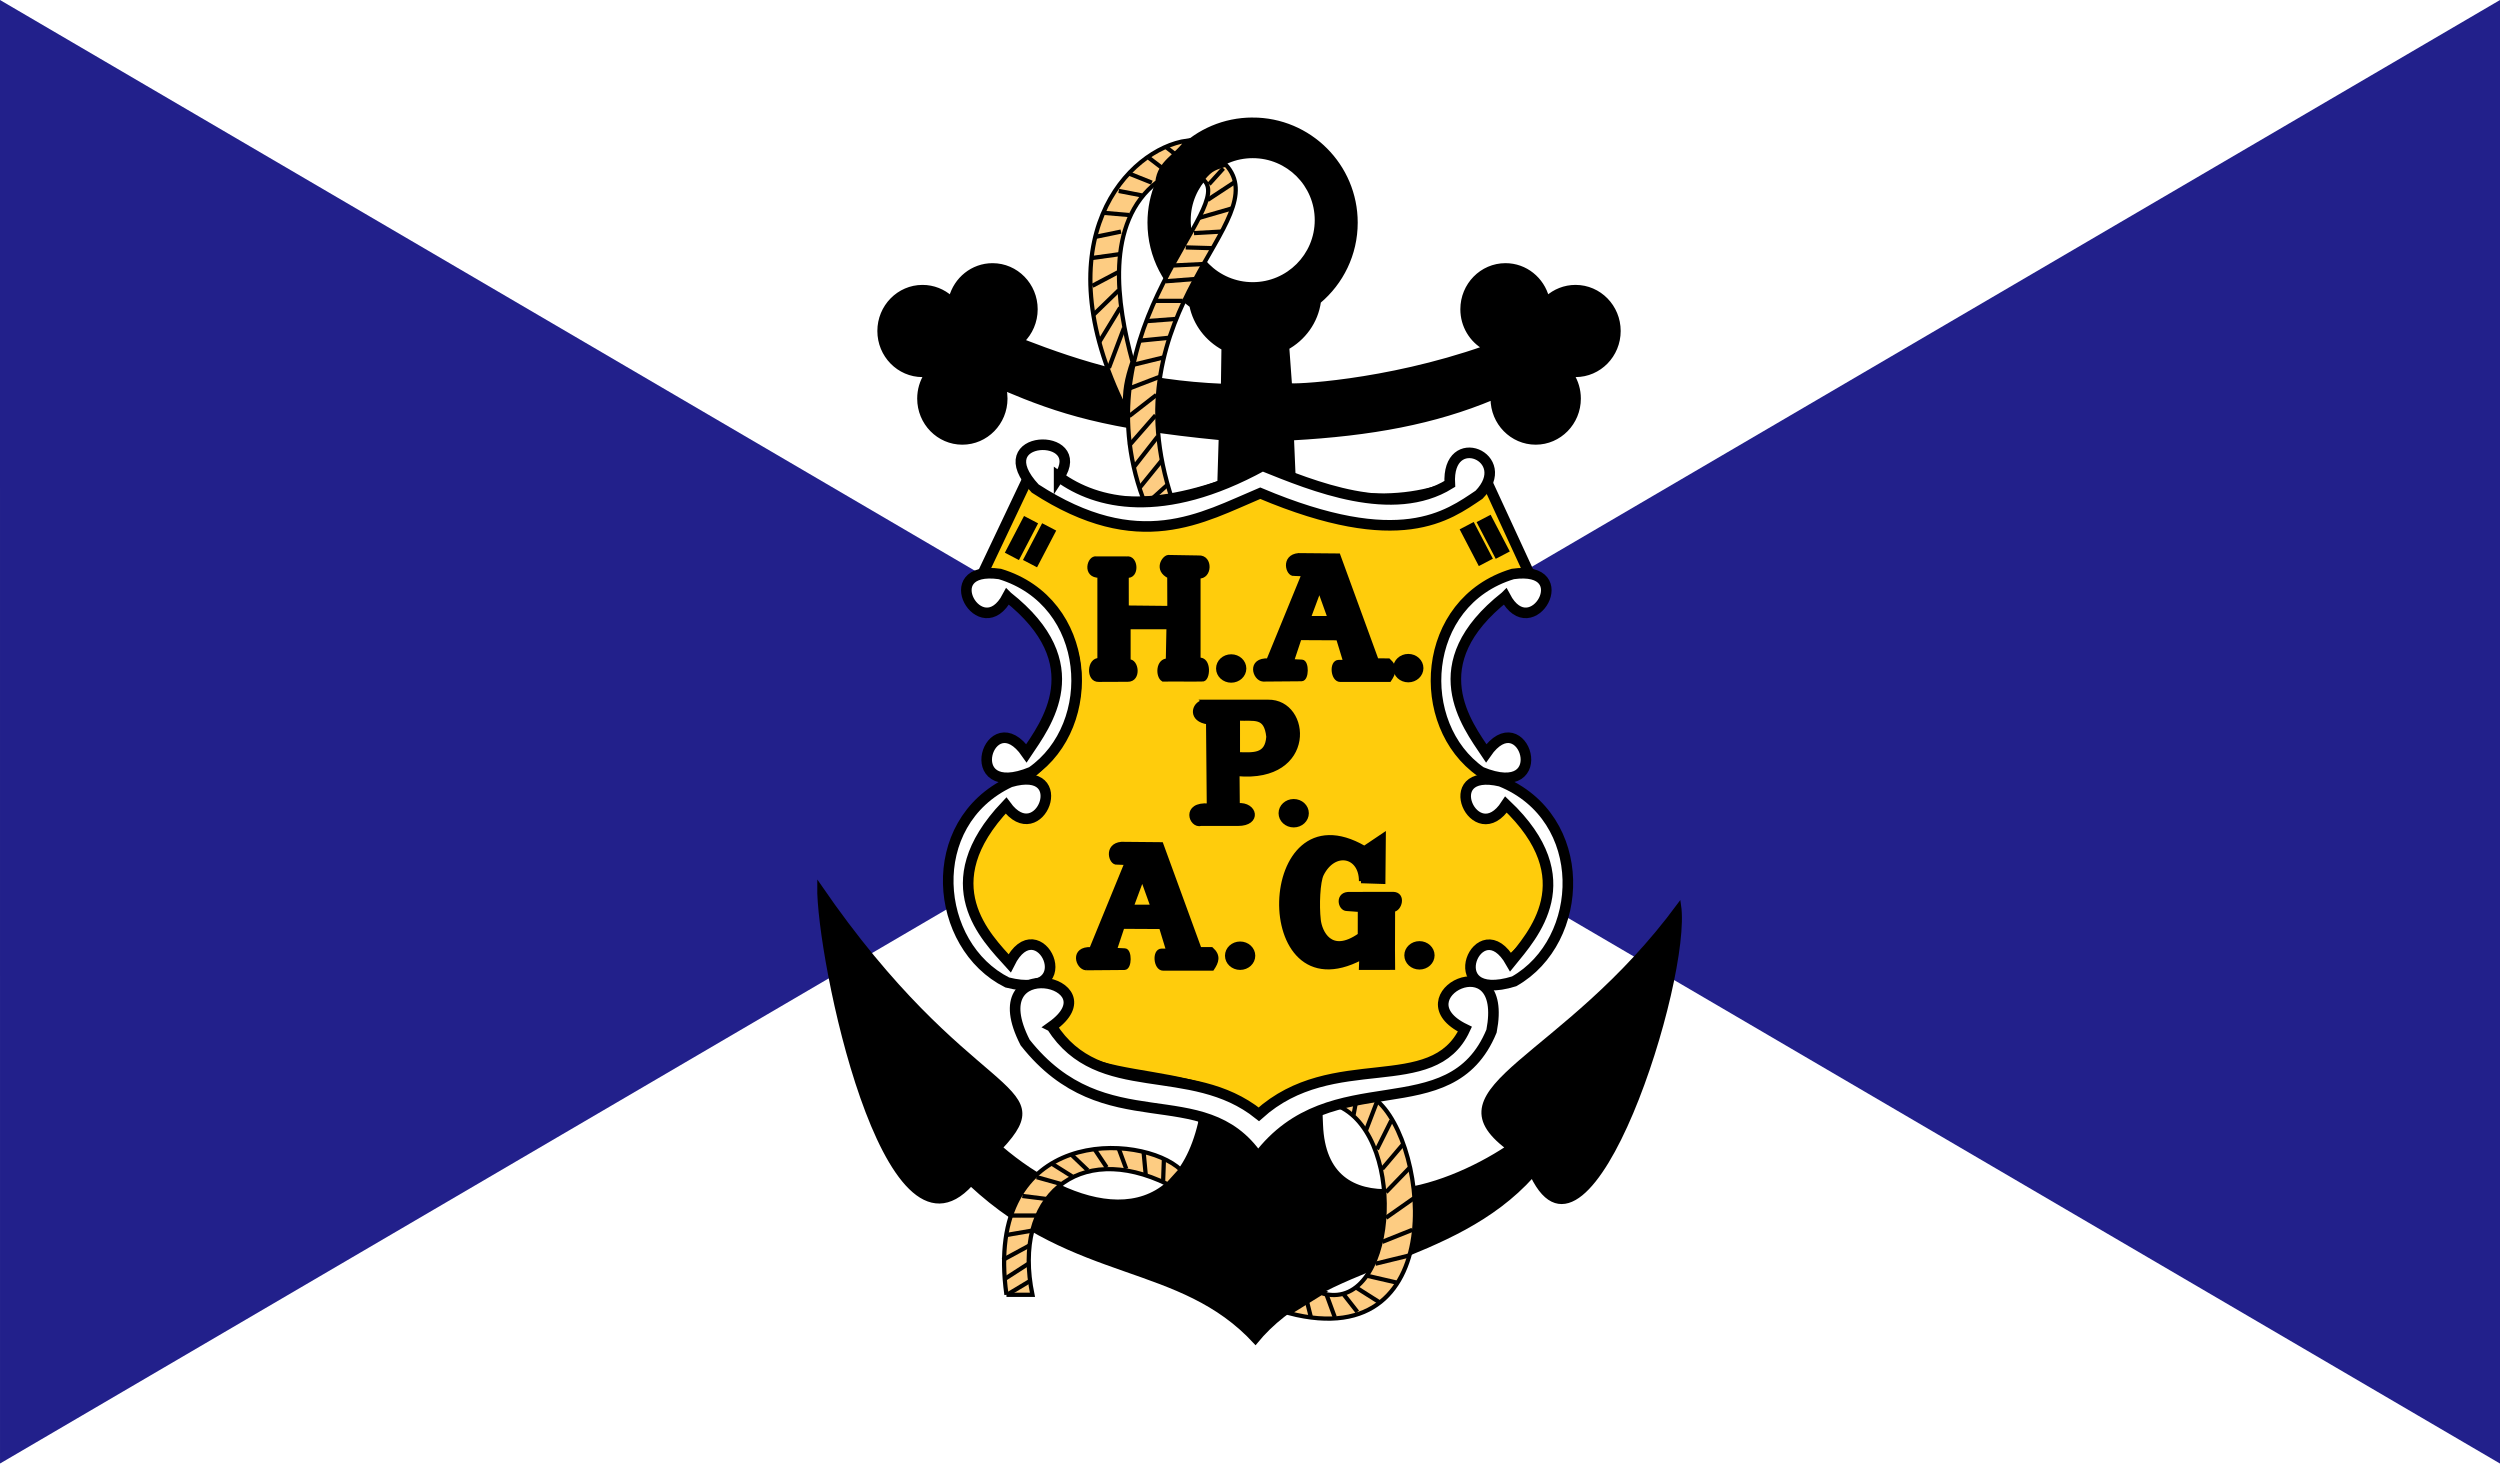 <?xml version="1.0" encoding="UTF-8" standalone="no"?>
<!-- Created with Inkscape (http://www.inkscape.org/) -->

<svg
   width="960"
   height="562"
   viewBox="0 0 254 148.696"
   version="1.1"
   id="svg1"
   xml:space="preserve"
   inkscape:version="1.4 (86a8ad7, 2024-10-11)"
   sodipodi:docname="Hapag flag.svg"
   xmlns:inkscape="http://www.inkscape.org/namespaces/inkscape"
   xmlns:sodipodi="http://sodipodi.sourceforge.net/DTD/sodipodi-0.dtd"
   xmlns="http://www.w3.org/2000/svg"
   xmlns:svg="http://www.w3.org/2000/svg"><sodipodi:namedview
     id="namedview1"
     pagecolor="#ffffff"
     bordercolor="#000000"
     borderopacity="0.25"
     inkscape:showpageshadow="2"
     inkscape:pageopacity="0.0"
     inkscape:pagecheckerboard="0"
     inkscape:deskcolor="#d1d1d1"
     inkscape:document-units="px"
     inkscape:zoom="0.5"
     inkscape:cx="402"
     inkscape:cy="351"
     inkscape:window-width="1920"
     inkscape:window-height="991"
     inkscape:window-x="-9"
     inkscape:window-y="-9"
     inkscape:window-maximized="1"
     inkscape:current-layer="layer1" /><defs
     id="defs1" /><g
     inkscape:label="white background"
     inkscape:groupmode="layer"
     id="layer1"
     transform="translate(168.54,38.629)"
     style="display:inline;fill:#ffffff;fill-opacity:1"><rect
       style="fill:#ffffff;fill-opacity:1;stroke-width:0.273"
       id="rect1"
       width="254"
       height="148.696"
       x="-168.54"
       y="-38.629" /></g><g
     inkscape:groupmode="layer"
     id="layer2"
     inkscape:label="Livello 2"
     style="display:inline"><path
       style="fill:#22208b;fill-opacity:1;stroke-width:0.265"
       d="M -2.3240208e-6,9.4161462e-6 254,148.696 V 0.001 L 0.001,148.694 Z"
       id="path1" /></g><g
     inkscape:groupmode="layer"
     id="layer3"
     inkscape:label="Livello 3"
     style="display:inline"><g
       style="overflow:visible"
       id="g894"
       transform="matrix(0.759,0,0,0.759,0.372,-2.547)"><g
         id="g3"><path
           id="path11"
           style="fill-rule:evenodd;stroke:#000000;stroke-width:1.088;stroke-miterlimit:22.926"
           d="m 111.871,0.543 c -14.616,0 -26.463,11.849 -26.465,26.469 0,8.738 4.236,16.489 10.768,21.307 0.961,4.711 4.042,8.683 8.236,10.941 l -0.137,9.691 C 83.24,68.078 68.111,63.366 52.705,57.418 c 2.099,-2.055 3.404,-4.952 3.404,-8.156 0,-6.242 -4.951,-11.299 -11.059,-11.299 -5.123,0 -9.433,3.561 -10.688,8.393 -1.948,-1.748 -4.501,-2.809 -7.299,-2.809 -6.108,0 -11.059,5.059 -11.059,11.299 0,6.242 4.951,11.301 11.059,11.301 0.313,0 0.623,-0.016 0.93,-0.041 -1.111,1.761 -1.754,3.857 -1.754,6.107 0,6.242 4.949,11.301 11.059,11.301 6.106,0 11.059,-5.061 11.059,-11.301 0,-0.89 -0.101,-1.755 -0.291,-2.586 14.261,6.031 26.026,9.864 55.637,12.734 -1.765,58.481 -3.532,117.511 -5.299,175.994 -6.936,29.31 -32.56,22.431 -51.324,6.322 16.189,-17.192 -8.077,-11.203 -46.533,-67.191 -0.261,18.094 16.745,101.001 38.957,76.514 27.047,25.209 53.862,19.664 73.104,40.613 16.926,-20.896 50.487,-19.787 71.137,-42.809 14.688,30.574 40.493,-50.505 37.676,-69.371 -29.636,40.216 -64.711,46.606 -43.961,62.223 -16.88,11.229 -47.007,20.563 -48.037,-5.82 L 121.963,82.41 c 20.476,-1.13 36.633,-4.166 51.586,-10.404 l -0.002,0.205 c 0,6.242 4.949,11.301 11.059,11.301 6.108,0 11.061,-5.061 11.061,-11.301 0,-2.251 -0.645,-4.348 -1.754,-6.107 0.305,0.027 0.615,0.041 0.928,0.041 6.109,0 11.059,-5.061 11.059,-11.301 0,-6.24 -4.949,-11.299 -11.059,-11.299 -2.796,0 -5.351,1.059 -7.301,2.809 -1.255,-4.833 -5.562,-8.393 -10.688,-8.393 -6.108,0 -11.059,5.059 -11.059,11.299 0,4.277 2.327,7.999 5.758,9.918 -25.86,9.076 -50.061,9.997 -50.09,9.598 l -0.693,-9.492 -0.316,-0.008 c 4.515,-2.422 7.747,-6.825 8.443,-12.004 5.772,-4.855 9.441,-12.13 9.441,-20.264 0,-14.616 -11.849,-26.465 -26.465,-26.465 z m 0.035,9.352 c 9.097,0 16.475,7.376 16.475,16.475 0,9.099 -7.378,16.473 -16.475,16.473 -9.099,0 -16.475,-7.376 -16.475,-16.473 0,-9.099 7.376,-16.475 16.475,-16.475 z"
           transform="matrix(0.521,0,0,0.521,108.898,19.088)" /><path
           d="m 134.235,176.678 c 1.093,0 2.384,0 3.477,0 -2.71,-13.065 6.065,-20.715 18.126,-14.787 0.475,-0.523 1.272,-1.41 1.748,-1.934 -5.211,-4.965 -26.504,-5.988 -23.351,16.721 z"
           id="path15"
           style="fill:#fdcc82;fill-rule:evenodd;stroke:#000000;stroke-width:0.567;stroke-miterlimit:22.926" /><path
           d="m 176.355,176.446 c 9.948,2.996 11.7,-20.548 2.469,-24.963 l 4.048,-1.444 c 7.616,3.978 11.754,34.978 -10.849,29.089 1.445,-0.894 2.888,-1.788 4.332,-2.682 z"
           id="path17"
           style="fill:#fdcc82;fill-rule:evenodd;stroke:#000000;stroke-width:0.567;stroke-miterlimit:22.926" /><path
           d="m 152.527,70.094 3.92,0.207 c -8.723,-25.959 14.104,-37.23 7.134,-44.917 -1.306,0.452 -1.907,0.435 -3.096,1.945 4.948,3.639 -16.485,19.521 -7.958,42.765 z"
           id="path19"
           style="fill:#fdcc82;fill-rule:evenodd;stroke:#000000;stroke-width:0.567;stroke-miterlimit:22.926" /><path
           d="m 150.133,58.115 c -0.144,-2.342 0.18,-3.988 0.977,-6.33 -2.104,-7.701 -3.751,-18.645 3.332,-24.095 0.306,-2.66 2.492,-3.322 3.973,-5.513 -7.84,1.101 -19.56,13.251 -8.282,35.938 z"
           id="path21"
           style="fill:#fdcc82;fill-rule:evenodd;stroke:#000000;stroke-width:0.567;stroke-miterlimit:22.926" /><path
           d="m 137.314,66.936 c 9.576,4.752 17.484,5.02 30.455,-0.413 13.098,5.064 22.462,4.527 30.129,-0.084 2.32,5.028 4.64,10.056 6.96,15.084 -16.979,4.274 -10.364,23.656 -4.597,26.403 11.377,8.209 8.58,22.02 -3.806,27.003 -0.075,18.572 -13.467,6.652 -28.517,17.908 -11.103,-9.159 -29.955,-1.199 -28.473,-18.078 -9.762,-0.305 -17.785,-17.914 -3.113,-26.917 12.184,-9.621 8.073,-25.778 -5.714,-26.828 z"
           id="path23"
           style="fill:#ffcc0c;fill-rule:evenodd;stroke:#000000;stroke-width:1.417;stroke-miterlimit:22.926" /><path
           d="m 134.359,83.222 c -3.53,6.687 -9.826,-4.292 -1.011,-3.033 12.397,3.749 13.291,20.21 4.25,26.499 -9.968,4.133 -5.615,-9.613 -0.685,-2.501 2.571,-3.849 8.868,-11.955 -2.554,-20.965 z"
           id="path25"
           style="fill:#ffffff;fill-rule:evenodd;stroke:#000000;stroke-width:1.417;stroke-miterlimit:22.926" /><path
           d="m 201.003,83.222 c 3.529,6.687 9.826,-4.292 1.011,-3.033 -12.397,3.749 -13.291,20.21 -4.25,26.499 9.968,4.133 5.615,-9.613 0.685,-2.501 -2.572,-3.849 -8.869,-11.955 2.554,-20.965 z"
           id="path27"
           style="fill:#ffffff;fill-rule:evenodd;stroke:#000000;stroke-width:1.417;stroke-miterlimit:22.926" /><path
           d="m 134.169,111.183 c 4.455,6.109 9.106,-5.662 0.564,-3.147 -11.729,5.493 -10.245,21.912 -0.393,26.835 10.458,2.655 4.173,-10.321 0.317,-2.574 -3.098,-3.44 -10.495,-10.555 -0.488,-21.114 z"
           id="path29"
           style="fill:#ffffff;fill-rule:evenodd;stroke:#000000;stroke-width:1.417;stroke-miterlimit:22.926" /><path
           d="m 201.109,111.054 c -4.125,6.338 -9.395,-5.17 -0.73,-3.112 12.004,4.863 11.393,21.338 1.815,26.776 -10.303,3.206 -4.715,-10.086 -0.453,-2.553 2.912,-3.599 9.921,-11.097 -0.632,-21.111 z"
           id="path31"
           style="fill:#ffffff;fill-rule:evenodd;stroke:#000000;stroke-width:1.417;stroke-miterlimit:22.926" /><path
           d="m 140.294,140.766 c 6.353,10.002 18.585,4.428 27.724,11.747 9.958,-8.984 23.274,-2.102 27.588,-11.391 -8.983,-4.339 5.933,-11.981 3.56,0.259 -5.534,13.408 -21.393,3.83 -31.25,16.883 -7.376,-10.765 -20.479,-1.78 -31.182,-15.357 -6.291,-12.268 12.083,-8.224 3.56,-2.141 z"
           id="path33"
           style="fill:#ffffff;fill-rule:evenodd;stroke:#000000;stroke-width:1.417;stroke-miterlimit:22.926" /><path
           d="m 141.283,67.206 c 4.953,3.593 13.825,5.845 27.235,-1.497 6.704,2.699 17.432,7.152 25.063,2.425 -0.447,-7.461 8.803,-3.576 3.92,1.444 -4.194,2.821 -10.556,7.705 -29.295,-0.203 -7.839,3.288 -16.195,8.421 -30.122,-0.623 -6.909,-7.357 7.325,-7.701 3.199,-1.546 z"
           id="path35"
           style="fill:#ffffff;fill-rule:evenodd;stroke:#000000;stroke-width:1.417;stroke-miterlimit:22.926" /><path
           d="m 146.688,80.415 c -2.061,0.064 -1.381,-2.511 -0.404,-2.297 l 4.039,0.006 c 1.294,-0.232 1.444,2.523 0,2.291 l 0.006,4.272 5.721,0.061 -0.013,-4.231 c -1.837,-0.894 -0.729,-2.542 -0.136,-2.592 1.353,0.023 2.706,0.046 4.058,0.069 1.636,-0.106 1.528,2.676 -0.024,2.521 0,3.536 0,7.62 0,11.156 1.543,-0.219 1.293,2.799 0.496,2.629 -1.344,0.038 -3.883,-0.023 -5.228,0.015 -0.749,-0.446 -0.7,-2.586 0.643,-2.535 l 0.09,-4.475 -5.364,-0.002 v 4.584 c 1.094,-0.129 1.442,2.48 -0.104,2.451 -1.293,0.005 -2.586,0.01 -3.88,0.016 -1.444,0.068 -1.295,-2.752 0.1,-2.634 0,-3.553 0,-7.752 0,-11.305 z"
           id="path37"
           style="fill-rule:evenodd;stroke:#000000;stroke-width:0.567;stroke-miterlimit:22.926" /><path
           d="m 164.318,91.222 c 0.963,0 1.743,0.725 1.743,1.619 0,0.894 -0.78,1.618 -1.743,1.618 -0.962,0 -1.743,-0.724 -1.743,-1.618 0,-0.894 0.781,-1.619 1.743,-1.619 z"
           id="path39"
           style="fill-rule:evenodd;stroke:#000000;stroke-width:0.567;stroke-miterlimit:22.926" /><path
           d="m 188.024,91.173 c 0.963,0 1.743,0.725 1.743,1.619 0,0.893 -0.78,1.619 -1.743,1.619 -0.963,0 -1.743,-0.726 -1.743,-1.619 0,-0.895 0.781,-1.619 1.743,-1.619 z"
           id="path41"
           style="fill-rule:evenodd;stroke:#000000;stroke-width:0.567;stroke-miterlimit:22.926" /><path
           d="m 172.686,110.596 c 0.962,0 1.742,0.725 1.742,1.618 0,0.895 -0.78,1.619 -1.742,1.619 -0.963,0 -1.744,-0.725 -1.744,-1.619 -0.001,-0.894 0.781,-1.618 1.744,-1.618 z"
           id="path43"
           style="fill-rule:evenodd;stroke:#000000;stroke-width:0.567;stroke-miterlimit:22.926" /><path
           d="m 165.514,129.67 c 0.962,0 1.743,0.725 1.743,1.618 0,0.895 -0.78,1.618 -1.743,1.618 -0.963,0 -1.744,-0.724 -1.744,-1.618 0,-0.893 0.781,-1.618 1.744,-1.618 z"
           id="path45"
           style="fill-rule:evenodd;stroke:#000000;stroke-width:0.567;stroke-miterlimit:22.926" /><path
           d="m 189.519,129.62 c 0.962,0 1.742,0.725 1.742,1.618 0,0.895 -0.78,1.619 -1.742,1.619 -0.963,0 -1.743,-0.725 -1.743,-1.619 -0.001,-0.893 0.78,-1.618 1.743,-1.618 z"
           id="path47"
           style="fill-rule:evenodd;stroke:#000000;stroke-width:0.567;stroke-miterlimit:22.926" /><path
           d="m 181.699,121.304 c 0.017,-3.501 -3.585,-4.266 -5.265,-0.917 -0.494,0.985 -0.632,4.154 -0.404,6.137 0.174,1.509 1.521,4.807 5.511,2.008 l 0.007,-3.391 c -0.506,-0.001 -1.406,-0.116 -1.752,-0.116 -0.951,0.002 -1.344,-2.087 0.415,-1.992 l 5.818,-0.01 c 1.427,0.059 0.861,2.109 -0.053,2.118 l -0.016,5.285 0.018,2.478 -4.279,0.004 0.05,-1.345 c -14.774,7.803 -13.961,-23.042 0.398,-14.691 l 2.59,-1.743 -0.059,6.27 c -0.81,-0.033 -2.168,-0.064 -2.979,-0.095 z"
           id="path49"
           style="fill-rule:evenodd;stroke:#000000;stroke-width:0.567;stroke-miterlimit:22.926" /><path
           d="m 144.895,132.957 5.133,-0.042 c 0.722,-0.006 0.722,-2.3 0.057,-2.333 l -1.356,-0.066 1.035,-3.109 5.164,0.027 0.971,3.182 -0.893,10e-4 c -1.012,0 -0.814,2.391 0.199,2.391 2.192,0 4.383,0 6.574,0 0.598,-0.896 0.896,-1.693 -0.099,-2.59 l -1.6,-0.005 -5.125,-14.039 -5.328,-0.05 c -2.125,0.198 -1.412,2.639 -0.598,2.489 l 1.295,0.051 -4.731,11.554 c -2.64,-0.134 -1.843,2.473 -0.698,2.539 z"
           id="path51"
           style="fill-rule:evenodd;stroke:#000000;stroke-width:0.567;stroke-miterlimit:22.926" /><polygon
           points="150.971,124.739 153.81,124.739 152.415,120.854 "
           id="polygon53"
           style="fill:#ffcc0c;fill-rule:evenodd;stroke:#000000;stroke-width:0.567;stroke-miterlimit:22.926" /><path
           d="m 168.601,94.31 5.134,-0.042 c 0.722,-0.006 0.722,-2.3 0.057,-2.333 l -1.356,-0.066 1.035,-3.11 5.163,0.027 0.972,3.183 -0.894,0.001 c -1.012,0 -0.813,2.39 0.199,2.39 2.191,0 4.383,0 6.574,0 0.598,-0.896 0.896,-1.693 -0.1,-2.59 l -1.599,-0.005 -5.125,-14.039 -5.328,-0.049 c -2.126,0.199 -1.412,2.639 -0.599,2.49 l 1.296,0.05 -4.732,11.555 c -2.639,-0.135 -1.842,2.472 -0.697,2.538 z"
           id="path55"
           style="fill-rule:evenodd;stroke:#000000;stroke-width:0.567;stroke-miterlimit:22.926" /><polygon
           points="174.678,86.093 177.516,86.093 176.121,82.208 "
           id="polygon57"
           style="fill:#ffcc0c;fill-rule:evenodd;stroke:#000000;stroke-width:0.567;stroke-miterlimit:22.926" /><path
           d="m 160.633,97.298 h 8.616 c 5.557,-0.096 6.282,10.615 -4.097,9.672 0.012,1.392 0.023,2.782 0.035,4.174 2.4,-0.217 2.957,2.507 0.028,2.49 h -4.931 c -1.361,0.398 -2.424,-2.739 1.046,-2.44 l -0.1,-11.156 c -2.44,-0.299 -2.042,-2.441 -0.597,-2.74 z"
           id="path59"
           style="fill-rule:evenodd;stroke:#000000;stroke-width:0.567;stroke-miterlimit:22.926" /><path
           d="m 165.215,99.539 c 2.208,0.116 3.768,-0.515 4.083,2.44 -0.182,2.59 -1.958,2.391 -4.083,2.341 0,-1.593 0,-3.187 0,-4.781 z"
           id="path61"
           style="fill:#ffcc0c;fill-rule:evenodd;stroke:#000000;stroke-width:0.567;stroke-miterlimit:22.926" /><path
           d="m 137.528,72.918 -2.566,4.917 m 4.99,-3.947 -2.565,4.917 m 60.717,-6.053 2.566,4.917 m -4.829,-3.947 2.566,4.917"
           id="path63"
           style="fill:none;stroke:#000000;stroke-width:2.126;stroke-miterlimit:22.926" /><path
           d="m 134.346,176.649 3.023,-1.814 m -3.628,-2.822 3.527,-1.914 m -3.225,4.434 3.124,-2.016 m -3.022,-3.829 3.527,-0.604 m -2.822,-2.017 h 3.527 m -2.016,-2.62 3.225,0.403 m 13,-6.348 0.302,3.225 m 2.419,-2.117 -0.101,2.822 m -5.945,-4.333 1.007,2.721 m -4.232,-2.62 1.612,2.418 m -4.736,-1.713 2.217,2.116 m -6.853,0.907 3.225,0.907 m -1.209,-2.721 2.721,1.713 m 31.945,18.744 -0.504,-2.016 m 3.729,2.117 -1.108,-3.022 m 2.317,-0.001 1.813,2.317 m -0.101,-3.224 3.023,1.914 m -1.611,-3.526 3.93,0.906 m -2.822,-2.518 4.535,-1.109 m -4.333,-20.558 -1.512,3.931 m -1.31,-3.83 -0.303,1.612 m 5.039,0.806 -1.914,3.83 m 3.527,-0.706 -2.821,3.325 m 3.627,-0.1 -3.124,3.225 m 0,3.426 3.729,-2.62 m -4.233,5.845 4.03,-1.612 m -34.967,-97.751 2.116,-1.915 m -3.627,0.303 3.023,-3.729 m -3.83,1.008 3.225,-4.132 m -3.83,1.21 3.527,-4.031 m -3.527,0.1 3.628,-2.821 m -3.527,-0.907 3.93,-1.511 m -3.527,-1.613 4.131,-1.007 m -3.325,-2.218 4.031,-0.403 m -3.124,-2.217 4.031,-0.302 m -2.721,-2.419 h 3.628 m -2.318,-2.62 3.93,-0.302 m -2.821,-1.814 4.131,-0.202 m -2.519,-2.216 3.527,0.101 m -2.418,-2.016 3.628,-0.202 m -3.024,-1.814 4.535,-1.31 m -3.326,-1.108 3.527,-2.318 m -3.324,0.202 1.915,-2.117 m -13.303,21.364 -2.016,5.341 m 1.512,-8.062 -2.821,4.636 m 2.62,-6.954 -3.326,3.225 m 3.426,-5.744 -3.628,1.915 m 3.628,-4.233 -3.628,0.504 m 0.404,-2.821 3.426,-0.706 m -2.418,-2.519 3.527,0.302 m -1.411,-3.225 3.124,0.605 m -1.714,-2.922 3.023,1.209 m -0.402,-3.326 1.713,1.31 m 0.503,-2.821 1.411,1.108"
           id="path65"
           style="fill:none;stroke:#000000;stroke-width:0.567;stroke-miterlimit:22.926" /></g></g></g></svg>
